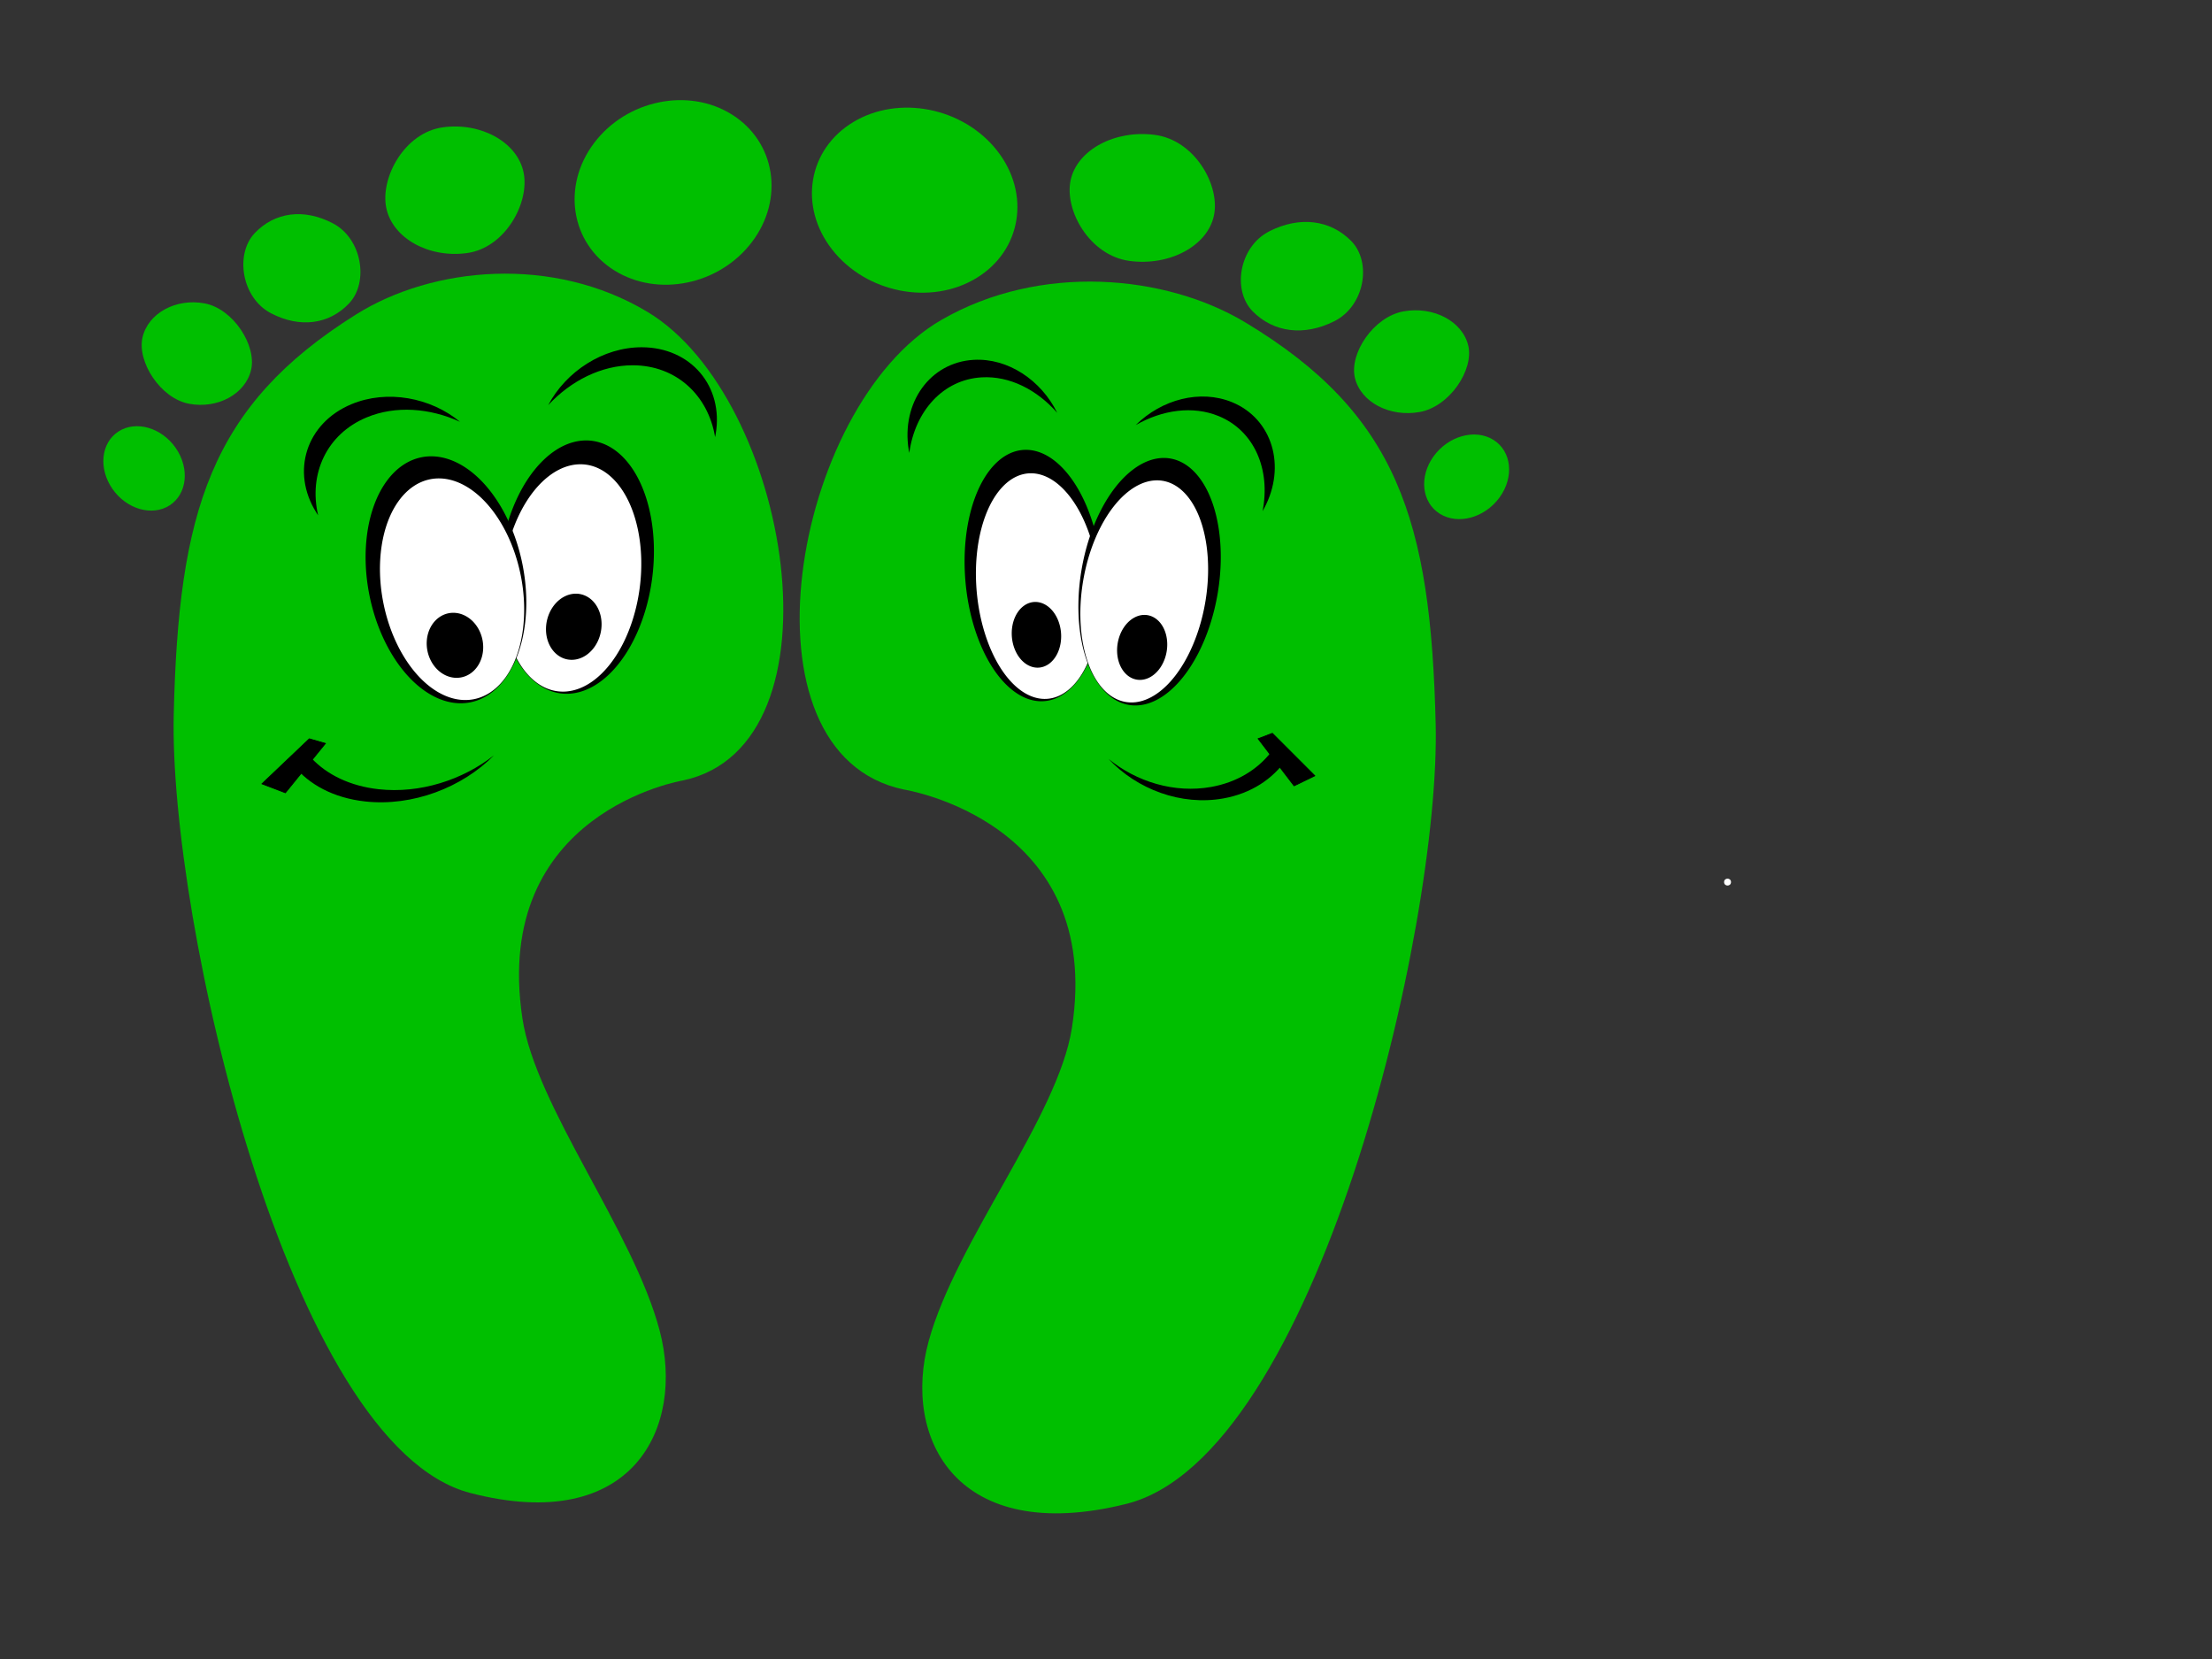 <?xml version="1.0"?><svg width="640" height="480" xmlns="http://www.w3.org/2000/svg" xmlns:xlink="http://www.w3.org/1999/xlink">
 <rect width="100%" height="100%" fill="#333333" stroke="none"/>
 <title>Red Happy feet</title>
 <defs>
  <symbol id="svg_35" height="557.719" width="523.579">

   <g transform="translate(-126.853, -150.29)" id="svg_9">
    <g id="svg_10">
     <g id="svg_31" transform="matrix(-0.983, -0.182, -0.182, 0.983, 900.549, 88.851)">
      <path fill="#000000" fill-rule="evenodd" stroke-width="20" stroke-linecap="round" stroke-linejoin="round" stroke-miterlimit="4" stroke-dashoffset="2" transform="matrix(1.082, 0, 0, 1.082, -22.134, -19.969)" d="m416.183,404.854a72.731,160.614 0 1 1 -145.462,0a72.731,160.614 0 1 1 145.462,0z" id="svg_33"/>
      <path fill="#ffffff" fill-rule="evenodd" stroke-width="20" stroke-linecap="round" stroke-linejoin="round" stroke-miterlimit="4" stroke-dashoffset="2" transform="matrix(0.971, 0, 0, 0.971, 20.182, 39.493)" d="m416.183,404.854a72.731,160.614 0 1 1 -145.462,0a72.731,160.614 0 1 1 145.462,0z" id="svg_32"/>
     </g>
     <g id="svg_28">
      <path fill="#000000" fill-rule="evenodd" stroke-width="20" stroke-linecap="round" stroke-linejoin="round" stroke-miterlimit="4" stroke-dashoffset="2" transform="matrix(1.082, 0, 0, 1.082, -22.134, -19.969)" d="m416.183,404.854a72.731,160.614 0 1 1 -145.462,0a72.731,160.614 0 1 1 145.462,0z" id="svg_30"/>
      <path fill="#ffffff" fill-rule="evenodd" stroke-width="20" stroke-linecap="round" stroke-linejoin="round" stroke-miterlimit="4" stroke-dashoffset="2" transform="matrix(0.971, 0, 0, 0.971, 20.182, 39.493)" d="m416.183,404.854a72.731,160.614 0 1 1 -145.462,0a72.731,160.614 0 1 1 145.462,0z" id="svg_29"/>
     </g>
     <path fill="#000000" fill-rule="evenodd" stroke-width="20" stroke-linecap="round" stroke-linejoin="round" stroke-miterlimit="4" stroke-dashoffset="2" id="svg_27" d="m131.32,633.149a28.284,45.457 0 1 1 -56.569,0a28.284,45.457 0 1 1 56.569,0z" transform="translate(242.437, -123.239)"/>
     <path fill="#000000" fill-rule="evenodd" stroke-width="20" stroke-linecap="round" stroke-linejoin="round" stroke-miterlimit="4" stroke-dashoffset="2" id="svg_26" d="m131.32,633.149a28.284,45.457 0 1 1 -56.569,0a28.284,45.457 0 1 1 56.569,0z" transform="matrix(0.99, 0.14, -0.14, 0.99, 453.253, -124.356)"/>
     <path fill="#000000" fill-rule="evenodd" stroke-width="20" stroke-linecap="round" stroke-linejoin="round" stroke-miterlimit="4" stroke-dashoffset="2" d="m290.616,152.859c-48.366,13.387 -73.463,75.371 -56.026,138.37c0.385,1.39 0.791,2.771 1.21,4.139c-1.415,-58.939 24.286,-108.481 67.234,-120.368c30.986,-8.576 64.361,4.302 91.467,31.384c-24.276,-41.184 -65.659,-64.105 -103.886,-53.525z" id="svg_15"/>
     <path fill="#000000" fill-rule="evenodd" stroke-width="20" stroke-linecap="round" stroke-linejoin="round" stroke-miterlimit="4" stroke-dashoffset="2" d="m588.866,154.067c48.366,13.387 73.463,75.371 56.026,138.37c-0.385,1.39 -0.791,2.771 -1.21,4.139c1.415,-58.939 -24.286,-108.481 -67.234,-120.368c-30.986,-8.576 -64.361,4.302 -91.467,31.384c24.276,-41.184 65.659,-64.105 103.886,-53.525z" id="svg_14"/>
     <g id="svg_11">
      <path fill="#000000" fill-rule="evenodd" stroke-width="20" stroke-linecap="round" stroke-linejoin="round" stroke-miterlimit="4" stroke-dashoffset="2" id="svg_13" d="m362.39,670.551c-35.804,25.169 -80.793,32.341 -120.641,14.978c-27.768,-12.099 -48.514,-34.127 -60.542,-61.054c-6.15,2.262 -12.468,4.084 -18.882,5.5c11.393,30.276 33.285,55.323 63.559,68.514c46.003,20.045 98.84,7.35 136.506,-27.938z"/>
      <path fill="#000000" fill-rule="evenodd" stroke="#000000" stroke-width="1px" id="svg_12" d="m183.067,597.856l15,10.714l-49.286,56.429l-21.429,-18.571l55.714,-48.571z"/>
     </g>
    </g>
   </g>
  </symbol>
 </defs>
 <g>
  <title>Layer 1</title>
  <g id="svg_25">
   <g id="svg_16">
    <path id="svg_2" d="m217.578,70.003c-9.407,12.447 -27.258,16.124 -39.869,8.213c-12.612,-7.91 -15.21,-24.413 -5.802,-36.86c9.407,-12.447 27.257,-16.123 39.869,-8.213c12.611,7.91 15.209,24.413 5.802,36.859z" fill="#00bf00"/>
    <path id="svg_3" d="m135.151,73.217c-11.084,1.533 -21.552,-4.293 -23.38,-13.014c-1.829,-8.721 5.247,-21.828 16.33,-23.361c11.084,-1.534 21.552,4.293 23.38,13.014c1.829,8.721 -5.247,21.828 -16.33,23.361z" fill="#00bf00"/>
    <path id="svg_4" d="m101.002,87.775c-5.764,6.085 -14.211,7.256 -22.651,2.828c-8.44,-4.428 -10.425,-17.058 -4.661,-23.144c5.764,-6.085 14.21,-7.256 22.651,-2.828c8.44,4.428 10.425,17.058 4.661,23.143z" fill="#00bf00"/>
    <path id="svg_5" d="m72.663,106.966c-1.607,7.004 -9.649,11.417 -17.963,9.855c-8.314,-1.562 -15.073,-12.184 -13.467,-19.188c1.607,-7.004 9.649,-11.417 17.963,-9.855c8.314,1.562 15.074,12.184 13.467,19.188z" fill="#00bf00"/>
    <path id="svg_6" d="m50.835,129.601c4.096,5.896 3.317,13.329 -1.738,16.601c-5.055,3.271 -12.473,1.144 -16.568,-4.753c-4.095,-5.896 -3.317,-13.329 1.739,-16.6c5.055,-3.271 12.473,-1.144 16.568,4.753z" fill="#00bf00"/>
    <a xlink:href="http://" id="svg_7" fill="#00bf00">
     <path id="svg_1" d="m197.674,225.793c47.714,-10.256 30.937,-110.759 -10.342,-135.555c-27.347,-16.428 -62.089,-13.183 -84.335,0.756c-42.197,26.438 -51.373,57.091 -52.731,115.84c-1.358,58.75 33.158,211.473 85.796,225.128c47.083,12.214 62.178,-18.952 54.797,-46.981c-7.584,-28.793 -35.882,-64.792 -39.716,-90.362c-8.958,-59.748 46.531,-68.826 46.531,-68.826l0,0l0,0z" fill="#00bf00"/>
    </a>
   </g>
   <g id="svg_17">
    <path d="m240.816,72.274c9.815,12.477 28.44,16.163 41.598,8.233c13.159,-7.93 15.869,-24.473 6.054,-36.951c-9.815,-12.477 -28.439,-16.163 -41.598,-8.233c-13.158,7.93 -15.869,24.473 -6.054,36.95z" fill="#00bf00" id="svg_18"/>
    <path d="m326.818,75.496c11.565,1.536 22.486,-4.304 24.394,-13.046c1.908,-8.742 -5.474,-21.882 -17.039,-23.419c-11.564,-1.538 -22.486,4.304 -24.394,13.046c-1.908,8.742 5.475,21.882 17.039,23.419z" fill="#00bf00" id="svg_19"/>
    <path d="m362.448,90.09c6.014,6.1 14.827,7.274 23.633,2.835c8.806,-4.439 10.877,-17.1 4.863,-23.201c-6.014,-6.1 -14.827,-7.274 -23.633,-2.835c-8.806,4.439 -10.877,17.1 -4.863,23.2z" fill="#00bf00" id="svg_20"/>
    <path d="m392.015,109.328c1.676,7.022 10.067,11.445 18.742,9.88c8.675,-1.566 15.727,-12.214 14.051,-19.236c-1.676,-7.022 -10.067,-11.445 -18.742,-9.88c-8.674,1.566 -15.728,12.214 -14.051,19.236z" fill="#00bf00" id="svg_21"/>
    <path d="m414.791,132.019c-4.273,5.911 -3.461,13.362 1.813,16.642c5.274,3.279 13.014,1.147 17.287,-4.765c4.273,-5.911 3.46,-13.362 -1.814,-16.641c-5.274,-3.279 -13.014,-1.147 -17.286,4.764z" fill="#00bf00" id="svg_22"/>
    <a xlink:href="http://" id="svg_23" fill="#00bf00">
     <path d="m261.584,228.448c-49.784,-10.281 -32.279,-111.032 10.79,-135.889c28.534,-16.468 64.782,-13.215 87.993,0.758c44.027,26.504 53.6,57.231 55.017,116.125c1.417,58.894 -34.596,211.993 -89.516,225.683c-49.125,12.245 -64.875,-18.999 -57.173,-47.097c7.912,-28.864 37.438,-64.952 41.438,-90.584c9.347,-59.896 -48.548,-68.996 -48.548,-68.996l0,0z" fill="#00bf00" id="svg_24"/>
    </a>
   </g>
  </g>
  <ellipse fill="#ffffff" cx="499.833" cy="255.217" id="svg_166" rx="1" ry="1"/>
  <use x="188.23" y="338.117" transform="rotate(-11.265, 140.523, 167.833) matrix(0.287, 9.68063e-10, -2.17026e-09, 0.208, 11.349, 39.479)" xlink:href="#svg_35" id="svg_36"/>
  <use id="svg_37" x="214.228" y="208.57" transform="rotate(9.494, 322.145, 168.908) matrix(-0.254, 5.32237e-10, 1.27678e-09, 0.208, 443.33, 67.505)" xlink:href="#svg_35"/>
 </g>
</svg>